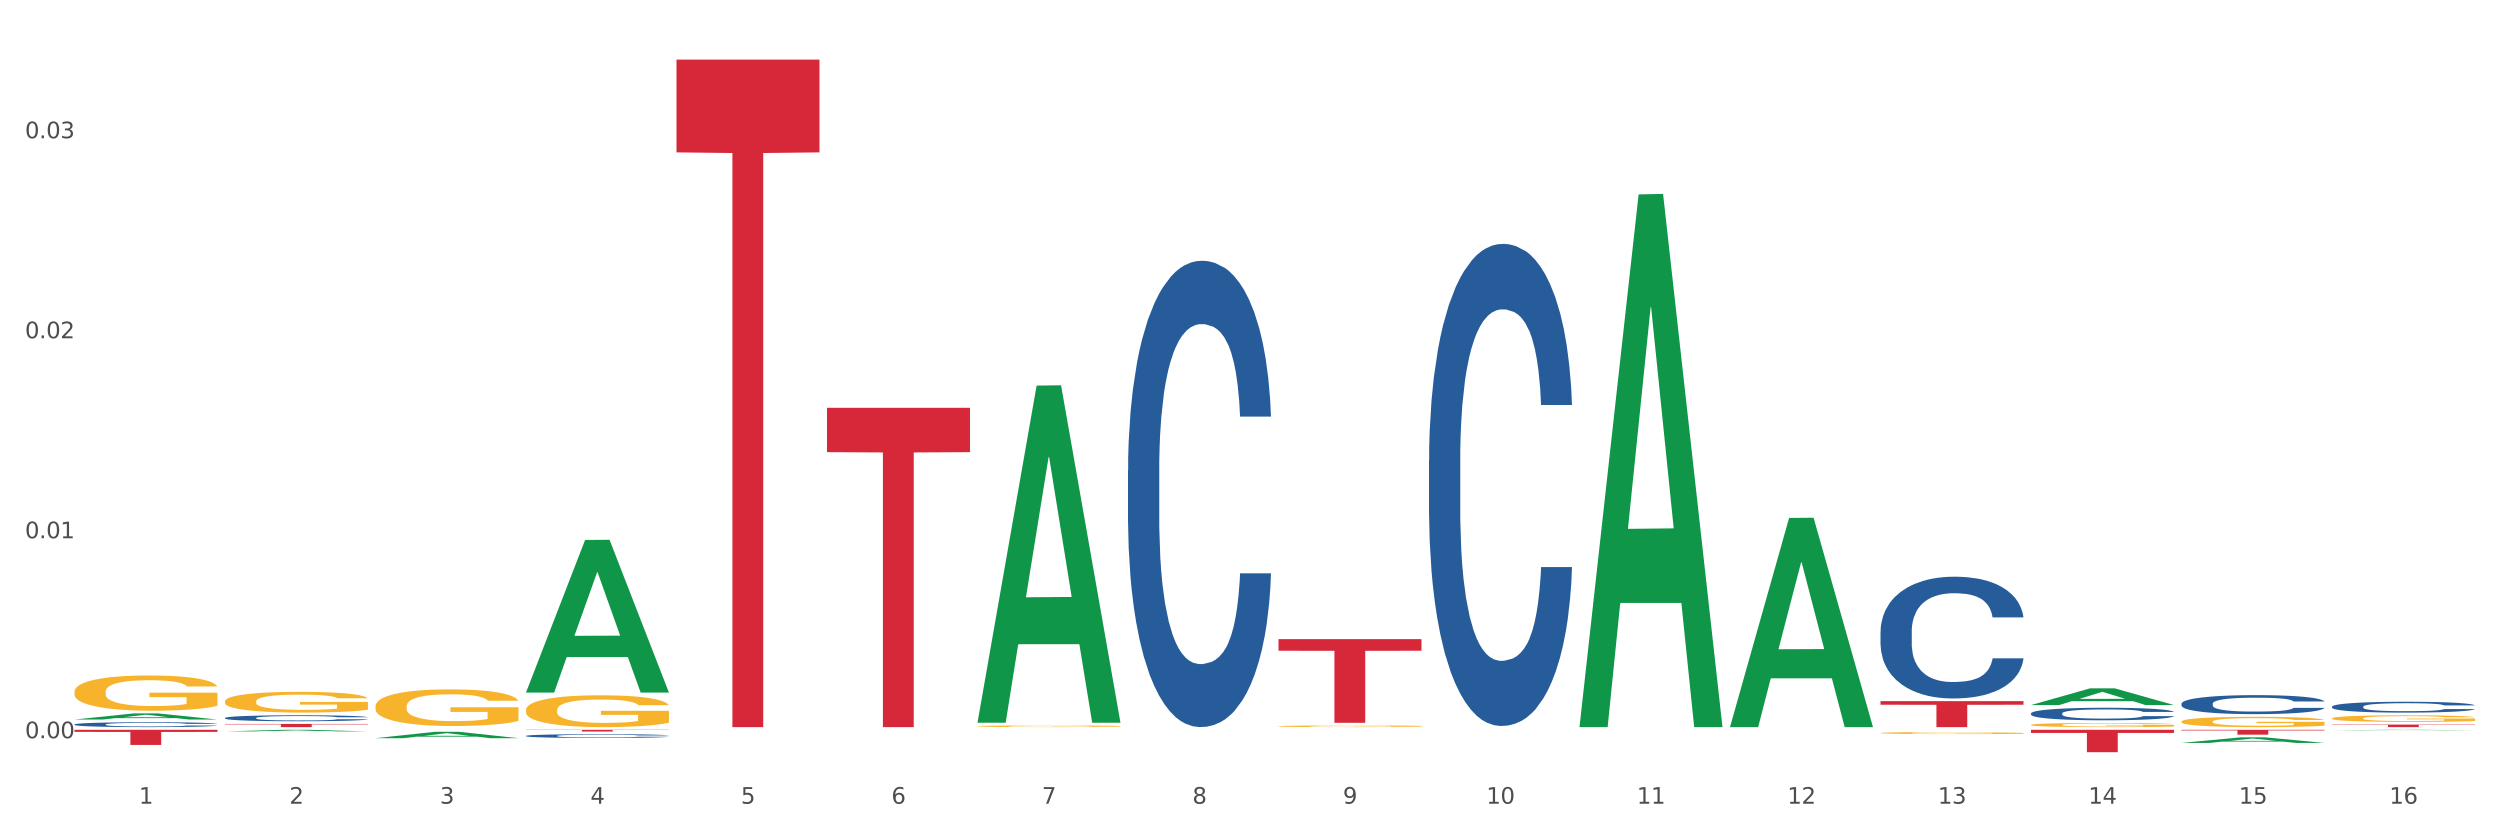 <?xml version="1.0" encoding="utf-8" standalone="no"?>
<!DOCTYPE svg PUBLIC "-//W3C//DTD SVG 1.1//EN"
  "http://www.w3.org/Graphics/SVG/1.1/DTD/svg11.dtd">
<svg xmlns:xlink="http://www.w3.org/1999/xlink" width="1080pt" height="360pt" viewBox="0 0 1080 360" xmlns="http://www.w3.org/2000/svg" version="1.1">
 <rect x="0" y="0" width="1080" height="360" fill="#333333" stroke="none"/>
 <defs>
  <style type="text/css">*{stroke-linejoin: round; stroke-linecap: butt}</style>
 </defs>
 <g id="figure_1">
  <g id="patch_1">
   <path d="M 0 360 
L 1080 360 
L 1080 0 
L 0 0 
z
" style="fill: #ffffff; stroke: #ffffff; stroke-linejoin: miter"/>
  </g>
  <g id="axes_1">
   <g id="matplotlib.axis_1">
    <g id="xtick_1">
     <g id="text_1">
      <!-- 1 -->
      <g style="fill: #4d4d4d" transform="translate(60.004 347.204) scale(0.096 -0.096)">
       <defs>
        <path id="DejaVuSans-31" d="M 794 531 
L 1825 531 
L 1825 4091 
L 703 3866 
L 703 4441 
L 1819 4666 
L 2450 4666 
L 2450 531 
L 3481 531 
L 3481 0 
L 794 0 
L 794 531 
z
" transform="scale(0.016)"/>
       </defs>
       <use xlink:href="#DejaVuSans-31"/>
      </g>
     </g>
    </g>
    <g id="xtick_2">
     <g id="text_2">
      <!-- 2 -->
      <g style="fill: #4d4d4d" transform="translate(125.021 347.204) scale(0.096 -0.096)">
       <defs>
        <path id="DejaVuSans-32" d="M 1228 531 
L 3431 531 
L 3431 0 
L 469 0 
L 469 531 
Q 828 903 1448 1529 
Q 2069 2156 2228 2338 
Q 2531 2678 2651 2914 
Q 2772 3150 2772 3378 
Q 2772 3750 2511 3984 
Q 2250 4219 1831 4219 
Q 1534 4219 1204 4116 
Q 875 4013 500 3803 
L 500 4441 
Q 881 4594 1212 4672 
Q 1544 4750 1819 4750 
Q 2544 4750 2975 4387 
Q 3406 4025 3406 3419 
Q 3406 3131 3298 2873 
Q 3191 2616 2906 2266 
Q 2828 2175 2409 1742 
Q 1991 1309 1228 531 
z
" transform="scale(0.016)"/>
       </defs>
       <use xlink:href="#DejaVuSans-32"/>
      </g>
     </g>
    </g>
    <g id="xtick_3">
     <g id="text_3">
      <!-- 3 -->
      <g style="fill: #4d4d4d" transform="translate(190.039 347.204) scale(0.096 -0.096)">
       <defs>
        <path id="DejaVuSans-33" d="M 2597 2516 
Q 3050 2419 3304 2112 
Q 3559 1806 3559 1356 
Q 3559 666 3084 287 
Q 2609 -91 1734 -91 
Q 1441 -91 1130 -33 
Q 819 25 488 141 
L 488 750 
Q 750 597 1062 519 
Q 1375 441 1716 441 
Q 2309 441 2620 675 
Q 2931 909 2931 1356 
Q 2931 1769 2642 2001 
Q 2353 2234 1838 2234 
L 1294 2234 
L 1294 2753 
L 1863 2753 
Q 2328 2753 2575 2939 
Q 2822 3125 2822 3475 
Q 2822 3834 2567 4026 
Q 2313 4219 1838 4219 
Q 1578 4219 1281 4162 
Q 984 4106 628 3988 
L 628 4550 
Q 988 4650 1302 4700 
Q 1616 4750 1894 4750 
Q 2613 4750 3031 4423 
Q 3450 4097 3450 3541 
Q 3450 3153 3228 2886 
Q 3006 2619 2597 2516 
z
" transform="scale(0.016)"/>
       </defs>
       <use xlink:href="#DejaVuSans-33"/>
      </g>
     </g>
    </g>
    <g id="xtick_4">
     <g id="text_4">
      <!-- 4 -->
      <g style="fill: #4d4d4d" transform="translate(255.056 347.204) scale(0.096 -0.096)">
       <defs>
        <path id="DejaVuSans-34" d="M 2419 4116 
L 825 1625 
L 2419 1625 
L 2419 4116 
z
M 2253 4666 
L 3047 4666 
L 3047 1625 
L 3713 1625 
L 3713 1100 
L 3047 1100 
L 3047 0 
L 2419 0 
L 2419 1100 
L 313 1100 
L 313 1709 
L 2253 4666 
z
" transform="scale(0.016)"/>
       </defs>
       <use xlink:href="#DejaVuSans-34"/>
      </g>
     </g>
    </g>
    <g id="xtick_5">
     <g id="text_5">
      <!-- 5 -->
      <g style="fill: #4d4d4d" transform="translate(320.073 347.204) scale(0.096 -0.096)">
       <defs>
        <path id="DejaVuSans-35" d="M 691 4666 
L 3169 4666 
L 3169 4134 
L 1269 4134 
L 1269 2991 
Q 1406 3038 1543 3061 
Q 1681 3084 1819 3084 
Q 2600 3084 3056 2656 
Q 3513 2228 3513 1497 
Q 3513 744 3044 326 
Q 2575 -91 1722 -91 
Q 1428 -91 1123 -41 
Q 819 9 494 109 
L 494 744 
Q 775 591 1075 516 
Q 1375 441 1709 441 
Q 2250 441 2565 725 
Q 2881 1009 2881 1497 
Q 2881 1984 2565 2268 
Q 2250 2553 1709 2553 
Q 1456 2553 1204 2497 
Q 953 2441 691 2322 
L 691 4666 
z
" transform="scale(0.016)"/>
       </defs>
       <use xlink:href="#DejaVuSans-35"/>
      </g>
     </g>
    </g>
    <g id="xtick_6">
     <g id="text_6">
      <!-- 6 -->
      <g style="fill: #4d4d4d" transform="translate(385.09 347.204) scale(0.096 -0.096)">
       <defs>
        <path id="DejaVuSans-36" d="M 2113 2584 
Q 1688 2584 1439 2293 
Q 1191 2003 1191 1497 
Q 1191 994 1439 701 
Q 1688 409 2113 409 
Q 2538 409 2786 701 
Q 3034 994 3034 1497 
Q 3034 2003 2786 2293 
Q 2538 2584 2113 2584 
z
M 3366 4563 
L 3366 3988 
Q 3128 4100 2886 4159 
Q 2644 4219 2406 4219 
Q 1781 4219 1451 3797 
Q 1122 3375 1075 2522 
Q 1259 2794 1537 2939 
Q 1816 3084 2150 3084 
Q 2853 3084 3261 2657 
Q 3669 2231 3669 1497 
Q 3669 778 3244 343 
Q 2819 -91 2113 -91 
Q 1303 -91 875 529 
Q 447 1150 447 2328 
Q 447 3434 972 4092 
Q 1497 4750 2381 4750 
Q 2619 4750 2861 4703 
Q 3103 4656 3366 4563 
z
" transform="scale(0.016)"/>
       </defs>
       <use xlink:href="#DejaVuSans-36"/>
      </g>
     </g>
    </g>
    <g id="xtick_7">
     <g id="text_7">
      <!-- 7 -->
      <g style="fill: #4d4d4d" transform="translate(450.108 347.204) scale(0.096 -0.096)">
       <defs>
        <path id="DejaVuSans-37" d="M 525 4666 
L 3525 4666 
L 3525 4397 
L 1831 0 
L 1172 0 
L 2766 4134 
L 525 4134 
L 525 4666 
z
" transform="scale(0.016)"/>
       </defs>
       <use xlink:href="#DejaVuSans-37"/>
      </g>
     </g>
    </g>
    <g id="xtick_8">
     <g id="text_8">
      <!-- 8 -->
      <g style="fill: #4d4d4d" transform="translate(515.125 347.204) scale(0.096 -0.096)">
       <defs>
        <path id="DejaVuSans-38" d="M 2034 2216 
Q 1584 2216 1326 1975 
Q 1069 1734 1069 1313 
Q 1069 891 1326 650 
Q 1584 409 2034 409 
Q 2484 409 2743 651 
Q 3003 894 3003 1313 
Q 3003 1734 2745 1975 
Q 2488 2216 2034 2216 
z
M 1403 2484 
Q 997 2584 770 2862 
Q 544 3141 544 3541 
Q 544 4100 942 4425 
Q 1341 4750 2034 4750 
Q 2731 4750 3128 4425 
Q 3525 4100 3525 3541 
Q 3525 3141 3298 2862 
Q 3072 2584 2669 2484 
Q 3125 2378 3379 2068 
Q 3634 1759 3634 1313 
Q 3634 634 3220 271 
Q 2806 -91 2034 -91 
Q 1263 -91 848 271 
Q 434 634 434 1313 
Q 434 1759 690 2068 
Q 947 2378 1403 2484 
z
M 1172 3481 
Q 1172 3119 1398 2916 
Q 1625 2713 2034 2713 
Q 2441 2713 2670 2916 
Q 2900 3119 2900 3481 
Q 2900 3844 2670 4047 
Q 2441 4250 2034 4250 
Q 1625 4250 1398 4047 
Q 1172 3844 1172 3481 
z
" transform="scale(0.016)"/>
       </defs>
       <use xlink:href="#DejaVuSans-38"/>
      </g>
     </g>
    </g>
    <g id="xtick_9">
     <g id="text_9">
      <!-- 9 -->
      <g style="fill: #4d4d4d" transform="translate(580.142 347.204) scale(0.096 -0.096)">
       <defs>
        <path id="DejaVuSans-39" d="M 703 97 
L 703 672 
Q 941 559 1184 500 
Q 1428 441 1663 441 
Q 2288 441 2617 861 
Q 2947 1281 2994 2138 
Q 2813 1869 2534 1725 
Q 2256 1581 1919 1581 
Q 1219 1581 811 2004 
Q 403 2428 403 3163 
Q 403 3881 828 4315 
Q 1253 4750 1959 4750 
Q 2769 4750 3195 4129 
Q 3622 3509 3622 2328 
Q 3622 1225 3098 567 
Q 2575 -91 1691 -91 
Q 1453 -91 1209 -44 
Q 966 3 703 97 
z
M 1959 2075 
Q 2384 2075 2632 2365 
Q 2881 2656 2881 3163 
Q 2881 3666 2632 3958 
Q 2384 4250 1959 4250 
Q 1534 4250 1286 3958 
Q 1038 3666 1038 3163 
Q 1038 2656 1286 2365 
Q 1534 2075 1959 2075 
z
" transform="scale(0.016)"/>
       </defs>
       <use xlink:href="#DejaVuSans-39"/>
      </g>
     </g>
    </g>
    <g id="xtick_10">
     <g id="text_10">
      <!-- 10 -->
      <g style="fill: #4d4d4d" transform="translate(642.105 347.204) scale(0.096 -0.096)">
       <defs>
        <path id="DejaVuSans-30" d="M 2034 4250 
Q 1547 4250 1301 3770 
Q 1056 3291 1056 2328 
Q 1056 1369 1301 889 
Q 1547 409 2034 409 
Q 2525 409 2770 889 
Q 3016 1369 3016 2328 
Q 3016 3291 2770 3770 
Q 2525 4250 2034 4250 
z
M 2034 4750 
Q 2819 4750 3233 4129 
Q 3647 3509 3647 2328 
Q 3647 1150 3233 529 
Q 2819 -91 2034 -91 
Q 1250 -91 836 529 
Q 422 1150 422 2328 
Q 422 3509 836 4129 
Q 1250 4750 2034 4750 
z
" transform="scale(0.016)"/>
       </defs>
       <use xlink:href="#DejaVuSans-31"/>
       <use xlink:href="#DejaVuSans-30" transform="translate(63.623 0)"/>
      </g>
     </g>
    </g>
    <g id="xtick_11">
     <g id="text_11">
      <!-- 11 -->
      <g style="fill: #4d4d4d" transform="translate(707.123 347.204) scale(0.096 -0.096)">
       <use xlink:href="#DejaVuSans-31"/>
       <use xlink:href="#DejaVuSans-31" transform="translate(63.623 0)"/>
      </g>
     </g>
    </g>
    <g id="xtick_12">
     <g id="text_12">
      <!-- 12 -->
      <g style="fill: #4d4d4d" transform="translate(772.14 347.204) scale(0.096 -0.096)">
       <use xlink:href="#DejaVuSans-31"/>
       <use xlink:href="#DejaVuSans-32" transform="translate(63.623 0)"/>
      </g>
     </g>
    </g>
    <g id="xtick_13">
     <g id="text_13">
      <!-- 13 -->
      <g style="fill: #4d4d4d" transform="translate(837.157 347.204) scale(0.096 -0.096)">
       <use xlink:href="#DejaVuSans-31"/>
       <use xlink:href="#DejaVuSans-33" transform="translate(63.623 0)"/>
      </g>
     </g>
    </g>
    <g id="xtick_14">
     <g id="text_14">
      <!-- 14 -->
      <g style="fill: #4d4d4d" transform="translate(902.174 347.204) scale(0.096 -0.096)">
       <use xlink:href="#DejaVuSans-31"/>
       <use xlink:href="#DejaVuSans-34" transform="translate(63.623 0)"/>
      </g>
     </g>
    </g>
    <g id="xtick_15">
     <g id="text_15">
      <!-- 15 -->
      <g style="fill: #4d4d4d" transform="translate(967.192 347.204) scale(0.096 -0.096)">
       <use xlink:href="#DejaVuSans-31"/>
       <use xlink:href="#DejaVuSans-35" transform="translate(63.623 0)"/>
      </g>
     </g>
    </g>
    <g id="xtick_16">
     <g id="text_16">
      <!-- 16 -->
      <g style="fill: #4d4d4d" transform="translate(1032.209 347.204) scale(0.096 -0.096)">
       <use xlink:href="#DejaVuSans-31"/>
       <use xlink:href="#DejaVuSans-36" transform="translate(63.623 0)"/>
      </g>
     </g>
    </g>
    <g id="xtick_17"/>
    <g id="xtick_18"/>
    <g id="xtick_19"/>
    <g id="xtick_20"/>
    <g id="xtick_21"/>
    <g id="xtick_22"/>
    <g id="xtick_23"/>
    <g id="xtick_24"/>
    <g id="xtick_25"/>
    <g id="xtick_26"/>
    <g id="xtick_27"/>
    <g id="xtick_28"/>
    <g id="xtick_29"/>
    <g id="xtick_30"/>
    <g id="xtick_31"/>
   </g>
   <g id="matplotlib.axis_2">
    <g id="ytick_1">
     <g id="text_17">
      <!-- 0.00 -->
      <g style="fill: #4d4d4d" transform="translate(10.8 318.916) scale(0.096 -0.096)">
       <defs>
        <path id="DejaVuSans-2e" d="M 684 794 
L 1344 794 
L 1344 0 
L 684 0 
L 684 794 
z
" transform="scale(0.016)"/>
       </defs>
       <use xlink:href="#DejaVuSans-30"/>
       <use xlink:href="#DejaVuSans-2e" transform="translate(63.623 0)"/>
       <use xlink:href="#DejaVuSans-30" transform="translate(95.41 0)"/>
       <use xlink:href="#DejaVuSans-30" transform="translate(159.033 0)"/>
      </g>
     </g>
    </g>
    <g id="ytick_2">
     <g id="text_18">
      <!-- 0.01 -->
      <g style="fill: #4d4d4d" transform="translate(10.8 232.52) scale(0.096 -0.096)">
       <use xlink:href="#DejaVuSans-30"/>
       <use xlink:href="#DejaVuSans-2e" transform="translate(63.623 0)"/>
       <use xlink:href="#DejaVuSans-30" transform="translate(95.41 0)"/>
       <use xlink:href="#DejaVuSans-31" transform="translate(159.033 0)"/>
      </g>
     </g>
    </g>
    <g id="ytick_3">
     <g id="text_19">
      <!-- 0.02 -->
      <g style="fill: #4d4d4d" transform="translate(10.8 146.124) scale(0.096 -0.096)">
       <use xlink:href="#DejaVuSans-30"/>
       <use xlink:href="#DejaVuSans-2e" transform="translate(63.623 0)"/>
       <use xlink:href="#DejaVuSans-30" transform="translate(95.41 0)"/>
       <use xlink:href="#DejaVuSans-32" transform="translate(159.033 0)"/>
      </g>
     </g>
    </g>
    <g id="ytick_4">
     <g id="text_20">
      <!-- 0.03 -->
      <g style="fill: #4d4d4d" transform="translate(10.8 59.728) scale(0.096 -0.096)">
       <use xlink:href="#DejaVuSans-30"/>
       <use xlink:href="#DejaVuSans-2e" transform="translate(63.623 0)"/>
       <use xlink:href="#DejaVuSans-30" transform="translate(95.41 0)"/>
       <use xlink:href="#DejaVuSans-33" transform="translate(159.033 0)"/>
      </g>
     </g>
    </g>
    <g id="ytick_5"/>
    <g id="ytick_6"/>
    <g id="ytick_7"/>
    <g id="ytick_8"/>
   </g>
   <g id="PolyCollection_1">
    <path d="M 32.175 310.841 
L 32.239 310.838 
L 57.709 308.198 
L 68.28 308.195 
L 93.941 310.846 
L 81.715 310.846 
L 76.176 310.229 
L 49.877 310.229 
L 49.686 310.239 
L 44.337 310.846 
L 32.175 310.846 
L 32.175 310.841 
L 53.188 309.86 
L 72.864 309.858 
L 63.122 308.76 
L 62.995 308.755 
L 62.867 308.763 
L 53.125 309.858 
L 53.188 309.86 
L 32.175 310.841 
z
" clip-path="url(#pc0be5ad3b2)" style="fill: #109648"/>
    <path d="M 877.399 315.269 
L 939.166 315.269 
L 939.166 316.614 
L 914.869 316.623 
L 914.869 324.95 
L 901.549 324.95 
L 901.549 316.623 
L 877.399 316.614 
L 877.399 315.278 
L 877.399 315.269 
z
" clip-path="url(#pc0be5ad3b2)" style="fill: #d62839"/>
    <path d="M 812.382 302.896 
L 874.148 302.896 
L 874.148 304.455 
L 849.852 304.465 
L 849.852 314.111 
L 836.532 314.111 
L 836.532 304.465 
L 812.382 304.455 
L 812.382 302.907 
L 812.382 302.896 
z
" clip-path="url(#pc0be5ad3b2)" style="fill: #d62839"/>
    <path d="M 552.313 276.096 
L 614.079 276.096 
L 614.079 281.119 
L 589.783 281.153 
L 589.783 312.242 
L 576.463 312.242 
L 576.463 281.153 
L 552.313 281.119 
L 552.313 276.13 
L 552.313 276.096 
z
" clip-path="url(#pc0be5ad3b2)" style="fill: #d62839"/>
    <path d="M 357.261 176.156 
L 419.028 176.156 
L 419.028 195.327 
L 394.731 195.457 
L 394.731 314.111 
L 381.412 314.111 
L 381.412 195.457 
L 357.261 195.327 
L 357.261 176.286 
L 357.261 176.156 
z
" clip-path="url(#pc0be5ad3b2)" style="fill: #d62839"/>
    <path d="M 32.175 298.849 
L 32.248 298.835 
L 32.248 298.335 
L 32.394 297.904 
L 33.123 296.861 
L 34.217 295.999 
L 35.019 295.541 
L 35.821 295.165 
L 36.769 294.79 
L 37.936 294.401 
L 40.051 293.831 
L 41.363 293.539 
L 42.968 293.233 
L 45.885 292.788 
L 47.999 292.538 
L 50.187 292.329 
L 53.76 292.079 
L 56.094 291.968 
L 58.573 291.885 
L 61.563 291.829 
L 63.824 291.815 
L 68.783 291.857 
L 73.012 291.982 
L 75.054 292.079 
L 77.679 292.246 
L 79.065 292.357 
L 81.326 292.58 
L 83.659 292.872 
L 85.263 293.122 
L 87.67 293.594 
L 89.493 294.067 
L 91.17 294.651 
L 92.045 295.054 
L 92.702 295.429 
L 93.285 295.86 
L 93.868 296.542 
L 80.742 296.542 
L 80.232 296.055 
L 79.43 295.596 
L 78.263 295.151 
L 77.242 294.873 
L 75.492 294.526 
L 73.887 294.303 
L 72.21 294.137 
L 70.168 293.998 
L 68.564 293.928 
L 66.303 293.872 
L 61.855 293.886 
L 58.865 293.998 
L 56.823 294.137 
L 55.511 294.262 
L 54.344 294.401 
L 53.031 294.595 
L 51.5 294.887 
L 50.406 295.151 
L 49.312 295.485 
L 48.437 295.819 
L 47.635 296.208 
L 46.979 296.625 
L 46.468 297.056 
L 46.031 297.584 
L 45.666 298.46 
L 45.666 300.364 
L 45.812 300.795 
L 46.176 301.365 
L 46.614 301.796 
L 47.343 302.311 
L 47.999 302.658 
L 49.239 303.159 
L 50.625 303.576 
L 51.719 303.84 
L 52.812 304.062 
L 54.708 304.368 
L 56.823 304.618 
L 58.646 304.771 
L 61.126 304.91 
L 62.803 304.966 
L 64.261 304.994 
L 67.835 304.994 
L 70.387 304.952 
L 73.231 304.854 
L 75.419 304.729 
L 77.242 304.576 
L 79.284 304.326 
L 80.596 304.09 
L 80.596 301.185 
L 64.553 301.171 
L 64.553 299.238 
L 93.941 299.238 
L 93.941 304.91 
L 92.702 305.202 
L 91.316 305.466 
L 89.858 305.702 
L 87.67 305.994 
L 85.045 306.272 
L 82.711 306.467 
L 80.232 306.634 
L 77.315 306.787 
L 73.523 306.926 
L 71.189 306.981 
L 68.272 307.023 
L 64.845 307.037 
L 61.855 307.009 
L 58.938 306.94 
L 55.875 306.815 
L 52.885 306.634 
L 50.625 306.453 
L 48.364 306.231 
L 45.958 305.939 
L 44.062 305.661 
L 42.603 305.411 
L 40.999 305.091 
L 39.249 304.674 
L 37.936 304.298 
L 36.769 303.909 
L 35.529 303.409 
L 34.654 302.978 
L 33.779 302.436 
L 33.269 302.033 
L 32.685 301.407 
L 32.248 300.531 
L 32.175 298.849 
z
" clip-path="url(#pc0be5ad3b2)" style="fill: #f7b32b"/>
    <path d="M 227.227 315.269 
L 288.993 315.269 
L 288.993 315.372 
L 264.696 315.373 
L 264.696 316.012 
L 251.377 316.012 
L 251.377 315.373 
L 227.227 315.372 
L 227.227 315.27 
L 227.227 315.269 
z
" clip-path="url(#pc0be5ad3b2)" style="fill: #d62839"/>
    <path d="M 97.192 312.735 
L 158.959 312.735 
L 158.959 312.926 
L 134.662 312.928 
L 134.662 314.111 
L 121.343 314.111 
L 121.343 312.928 
L 97.192 312.926 
L 97.192 312.737 
L 97.192 312.735 
z
" clip-path="url(#pc0be5ad3b2)" style="fill: #d62839"/>
    <path d="M 32.175 315.269 
L 93.941 315.269 
L 93.941 316.179 
L 69.645 316.185 
L 69.645 321.82 
L 56.325 321.82 
L 56.325 316.185 
L 32.175 316.179 
L 32.175 315.275 
L 32.175 315.269 
z
" clip-path="url(#pc0be5ad3b2)" style="fill: #d62839"/>
    <path d="M 32.175 312.951 
L 32.248 312.949 
L 32.248 312.895 
L 32.467 312.822 
L 33.27 312.687 
L 34.292 312.585 
L 36.045 312.466 
L 36.994 312.416 
L 38.235 312.36 
L 40.79 312.269 
L 43.711 312.192 
L 45.755 312.15 
L 47.288 312.123 
L 50.72 312.075 
L 52.691 312.054 
L 54.735 312.037 
L 56.487 312.025 
L 59.408 312.012 
L 61.744 312.006 
L 64.445 312.004 
L 66.709 312.006 
L 69.702 312.014 
L 74.083 312.037 
L 75.762 312.05 
L 78.025 312.073 
L 80.362 312.104 
L 82.26 312.135 
L 84.45 312.179 
L 86.713 312.237 
L 88.904 312.31 
L 90.437 312.377 
L 91.678 312.448 
L 92.773 312.535 
L 93.576 312.629 
L 93.941 312.708 
L 80.581 312.708 
L 80.216 312.637 
L 79.485 312.56 
L 78.755 312.508 
L 77.952 312.466 
L 76.711 312.418 
L 75.616 312.387 
L 73.791 312.35 
L 72.111 312.327 
L 70.724 312.314 
L 69.045 312.302 
L 65.468 312.291 
L 62.912 312.291 
L 61.306 312.294 
L 59.335 312.304 
L 57.655 312.318 
L 55.684 312.341 
L 54.151 312.366 
L 52.618 312.398 
L 51.742 312.421 
L 50.427 312.464 
L 49.551 312.498 
L 48.383 312.558 
L 47.726 312.6 
L 46.558 312.71 
L 46.047 312.791 
L 45.828 312.847 
L 45.682 312.908 
L 45.682 313.208 
L 46.12 313.343 
L 46.485 313.401 
L 47.069 313.466 
L 48.164 313.551 
L 49.77 313.634 
L 51.45 313.693 
L 52.837 313.73 
L 54.151 313.757 
L 55.465 313.778 
L 57.071 313.797 
L 58.386 313.809 
L 60.357 313.82 
L 62.693 313.826 
L 64.518 313.826 
L 68.242 313.816 
L 69.921 313.807 
L 71.527 313.793 
L 73.28 313.772 
L 74.667 313.749 
L 75.47 313.732 
L 76.784 313.695 
L 77.806 313.657 
L 78.682 313.612 
L 79.266 313.574 
L 79.923 313.516 
L 80.435 313.451 
L 80.581 313.416 
L 93.941 313.416 
L 93.649 313.485 
L 93.138 313.553 
L 92.116 313.643 
L 91.313 313.695 
L 90.072 313.759 
L 88.758 313.813 
L 86.932 313.872 
L 85.253 313.917 
L 83.501 313.955 
L 81.603 313.99 
L 78.171 314.038 
L 76.93 314.051 
L 74.302 314.074 
L 72.257 314.088 
L 69.264 314.101 
L 66.198 314.109 
L 62.985 314.111 
L 60.138 314.107 
L 56.998 314.095 
L 55.027 314.084 
L 52.837 314.067 
L 50.281 314.04 
L 47.872 314.007 
L 45.609 313.968 
L 43.492 313.924 
L 41.52 313.874 
L 38.965 313.791 
L 37.067 313.711 
L 35.679 313.636 
L 34.73 313.572 
L 33.781 313.491 
L 33.27 313.435 
L 32.467 313.301 
L 32.175 313.176 
L 32.175 312.951 
z
" clip-path="url(#pc0be5ad3b2)" style="fill: #255c99"/>
    <path d="M 97.192 310.156 
L 97.265 310.153 
L 97.265 310.087 
L 97.484 309.998 
L 98.287 309.833 
L 99.31 309.708 
L 101.062 309.562 
L 102.011 309.5 
L 103.252 309.432 
L 105.807 309.321 
L 108.728 309.227 
L 110.772 309.175 
L 112.305 309.142 
L 115.737 309.083 
L 117.708 309.057 
L 119.752 309.036 
L 121.505 309.022 
L 124.425 309.005 
L 126.761 308.998 
L 129.463 308.996 
L 131.726 308.998 
L 134.719 309.008 
L 139.1 309.036 
L 140.779 309.053 
L 143.042 309.081 
L 145.379 309.119 
L 147.277 309.156 
L 149.467 309.211 
L 151.731 309.281 
L 153.921 309.371 
L 155.454 309.453 
L 156.695 309.541 
L 157.79 309.647 
L 158.594 309.762 
L 158.959 309.859 
L 145.598 309.859 
L 145.233 309.772 
L 144.503 309.677 
L 143.773 309.614 
L 142.969 309.562 
L 141.728 309.503 
L 140.633 309.465 
L 138.808 309.42 
L 137.129 309.392 
L 135.741 309.376 
L 134.062 309.361 
L 130.485 309.347 
L 127.929 309.347 
L 126.323 309.352 
L 124.352 309.364 
L 122.673 309.38 
L 120.701 309.409 
L 119.168 309.439 
L 117.635 309.479 
L 116.759 309.508 
L 115.445 309.559 
L 114.569 309.602 
L 113.4 309.675 
L 112.743 309.727 
L 111.575 309.861 
L 111.064 309.96 
L 110.845 310.028 
L 110.699 310.104 
L 110.699 310.472 
L 111.137 310.637 
L 111.502 310.707 
L 112.086 310.788 
L 113.181 310.891 
L 114.788 310.993 
L 116.467 311.066 
L 117.854 311.11 
L 119.168 311.144 
L 120.482 311.169 
L 122.089 311.193 
L 123.403 311.207 
L 125.374 311.221 
L 127.71 311.228 
L 129.536 311.228 
L 133.259 311.217 
L 134.938 311.205 
L 136.545 311.188 
L 138.297 311.162 
L 139.684 311.134 
L 140.487 311.113 
L 141.801 311.068 
L 142.823 311.021 
L 143.7 310.967 
L 144.284 310.92 
L 144.941 310.849 
L 145.452 310.769 
L 145.598 310.726 
L 158.959 310.726 
L 158.667 310.811 
L 158.156 310.894 
L 157.133 311.004 
L 156.33 311.068 
L 155.089 311.146 
L 153.775 311.212 
L 151.95 311.285 
L 150.27 311.339 
L 148.518 311.386 
L 146.62 311.429 
L 143.188 311.488 
L 141.947 311.504 
L 139.319 311.532 
L 137.275 311.549 
L 134.281 311.565 
L 131.215 311.575 
L 128.002 311.577 
L 125.155 311.573 
L 122.016 311.558 
L 120.044 311.544 
L 117.854 311.523 
L 115.299 311.49 
L 112.889 311.45 
L 110.626 311.403 
L 108.509 311.349 
L 106.538 311.287 
L 103.982 311.186 
L 102.084 311.087 
L 100.697 310.995 
L 99.748 310.917 
L 98.798 310.818 
L 98.287 310.75 
L 97.484 310.585 
L 97.192 310.432 
L 97.192 310.156 
z
" clip-path="url(#pc0be5ad3b2)" style="fill: #255c99"/>
    <path d="M 227.227 317.898 
L 227.3 317.897 
L 227.3 317.855 
L 227.519 317.799 
L 228.322 317.695 
L 229.344 317.617 
L 231.096 317.525 
L 232.045 317.487 
L 233.287 317.444 
L 235.842 317.374 
L 238.762 317.315 
L 240.807 317.282 
L 242.34 317.262 
L 245.771 317.225 
L 247.743 317.208 
L 249.787 317.195 
L 251.539 317.186 
L 254.459 317.176 
L 256.796 317.171 
L 259.497 317.17 
L 261.76 317.171 
L 264.754 317.177 
L 269.134 317.195 
L 270.814 317.205 
L 273.077 317.223 
L 275.413 317.247 
L 277.312 317.27 
L 279.502 317.305 
L 281.765 317.349 
L 283.955 317.405 
L 285.489 317.457 
L 286.73 317.512 
L 287.825 317.578 
L 288.628 317.651 
L 288.993 317.712 
L 275.632 317.712 
L 275.267 317.657 
L 274.537 317.598 
L 273.807 317.558 
L 273.004 317.525 
L 271.763 317.488 
L 270.668 317.464 
L 268.842 317.436 
L 267.163 317.419 
L 265.776 317.408 
L 264.097 317.399 
L 260.519 317.39 
L 257.964 317.39 
L 256.358 317.393 
L 254.386 317.401 
L 252.707 317.411 
L 250.736 317.429 
L 249.203 317.448 
L 247.669 317.473 
L 246.793 317.491 
L 245.479 317.524 
L 244.603 317.55 
L 243.435 317.596 
L 242.778 317.629 
L 241.61 317.713 
L 241.099 317.775 
L 240.88 317.818 
L 240.734 317.866 
L 240.734 318.097 
L 241.172 318.2 
L 241.537 318.245 
L 242.121 318.295 
L 243.216 318.36 
L 244.822 318.424 
L 246.501 318.47 
L 247.889 318.498 
L 249.203 318.519 
L 250.517 318.535 
L 252.123 318.55 
L 253.437 318.559 
L 255.409 318.568 
L 257.745 318.572 
L 259.57 318.572 
L 263.294 318.565 
L 264.973 318.557 
L 266.579 318.547 
L 268.331 318.531 
L 269.718 318.513 
L 270.522 318.5 
L 271.836 318.471 
L 272.858 318.442 
L 273.734 318.408 
L 274.318 318.378 
L 274.975 318.334 
L 275.486 318.283 
L 275.632 318.257 
L 288.993 318.257 
L 288.701 318.31 
L 288.19 318.362 
L 287.168 318.431 
L 286.365 318.471 
L 285.124 318.52 
L 283.809 318.562 
L 281.984 318.608 
L 280.305 318.642 
L 278.553 318.671 
L 276.654 318.698 
L 273.223 318.735 
L 271.982 318.745 
L 269.353 318.763 
L 267.309 318.774 
L 264.316 318.784 
L 261.249 318.79 
L 258.037 318.791 
L 255.19 318.788 
L 252.05 318.779 
L 250.079 318.771 
L 247.889 318.757 
L 245.333 318.737 
L 242.924 318.711 
L 240.661 318.682 
L 238.543 318.648 
L 236.572 318.609 
L 234.017 318.545 
L 232.118 318.483 
L 230.731 318.426 
L 229.782 318.377 
L 228.833 318.314 
L 228.322 318.272 
L 227.519 318.168 
L 227.227 318.072 
L 227.227 317.898 
z
" clip-path="url(#pc0be5ad3b2)" style="fill: #255c99"/>
    <path d="M 487.296 203.167 
L 487.369 202.983 
L 487.369 197.831 
L 487.588 190.84 
L 488.391 177.961 
L 489.413 168.21 
L 491.165 156.802 
L 492.114 152.019 
L 493.356 146.683 
L 495.911 138.036 
L 498.831 130.676 
L 500.876 126.629 
L 502.409 124.053 
L 505.84 119.453 
L 507.811 117.429 
L 509.856 115.773 
L 511.608 114.67 
L 514.528 113.382 
L 516.865 112.83 
L 519.566 112.646 
L 521.829 112.83 
L 524.823 113.566 
L 529.203 115.773 
L 530.883 117.061 
L 533.146 119.269 
L 535.482 122.213 
L 537.38 125.157 
L 539.571 129.388 
L 541.834 134.908 
L 544.024 141.9 
L 545.558 148.339 
L 546.799 155.147 
L 547.894 163.426 
L 548.697 172.441 
L 549.062 179.985 
L 535.701 179.985 
L 535.336 173.177 
L 534.606 165.818 
L 533.876 160.85 
L 533.073 156.802 
L 531.832 152.203 
L 530.737 149.259 
L 528.911 145.763 
L 527.232 143.555 
L 525.845 142.268 
L 524.166 141.164 
L 520.588 140.06 
L 518.033 140.06 
L 516.427 140.428 
L 514.455 141.348 
L 512.776 142.636 
L 510.805 144.843 
L 509.272 147.235 
L 507.738 150.363 
L 506.862 152.571 
L 505.548 156.618 
L 504.672 159.93 
L 503.504 165.634 
L 502.847 169.682 
L 501.679 180.169 
L 501.168 187.896 
L 500.949 193.232 
L 500.803 199.119 
L 500.803 227.821 
L 501.241 240.7 
L 501.606 246.22 
L 502.19 252.475 
L 503.285 260.571 
L 504.891 268.482 
L 506.57 274.186 
L 507.957 277.682 
L 509.272 280.257 
L 510.586 282.281 
L 512.192 284.121 
L 513.506 285.225 
L 515.478 286.329 
L 517.814 286.881 
L 519.639 286.881 
L 523.363 285.961 
L 525.042 285.041 
L 526.648 283.753 
L 528.4 281.729 
L 529.787 279.521 
L 530.591 277.866 
L 531.905 274.37 
L 532.927 270.69 
L 533.803 266.458 
L 534.387 262.779 
L 535.044 257.259 
L 535.555 251.003 
L 535.701 247.692 
L 549.062 247.692 
L 548.77 254.315 
L 548.259 260.755 
L 547.237 269.402 
L 546.434 274.37 
L 545.193 280.441 
L 543.878 285.593 
L 542.053 291.297 
L 540.374 295.528 
L 538.622 299.208 
L 536.723 302.52 
L 533.292 307.119 
L 532.051 308.407 
L 529.422 310.615 
L 527.378 311.903 
L 524.385 313.191 
L 521.318 313.927 
L 518.106 314.111 
L 515.258 313.743 
L 512.119 312.639 
L 510.148 311.535 
L 507.957 309.879 
L 505.402 307.303 
L 502.993 304.176 
L 500.73 300.496 
L 498.612 296.264 
L 496.641 291.481 
L 494.086 283.569 
L 492.187 275.842 
L 490.8 268.666 
L 489.851 262.595 
L 488.902 254.867 
L 488.391 249.532 
L 487.588 236.653 
L 487.296 224.693 
L 487.296 203.167 
z
" clip-path="url(#pc0be5ad3b2)" style="fill: #255c99"/>
    <path d="M 942.416 315.269 
L 1004.183 315.269 
L 1004.183 315.561 
L 979.886 315.563 
L 979.886 317.373 
L 966.567 317.373 
L 966.567 315.563 
L 942.416 315.561 
L 942.416 315.271 
L 942.416 315.269 
z
" clip-path="url(#pc0be5ad3b2)" style="fill: #d62839"/>
    <path d="M 617.33 198.932 
L 617.403 198.742 
L 617.403 193.416 
L 617.622 186.188 
L 618.425 172.873 
L 619.447 162.792 
L 621.2 150.999 
L 622.149 146.054 
L 623.39 140.537 
L 625.945 131.597 
L 628.866 123.989 
L 630.91 119.804 
L 632.443 117.141 
L 635.875 112.386 
L 637.846 110.294 
L 639.89 108.582 
L 641.642 107.441 
L 644.563 106.109 
L 646.899 105.538 
L 649.601 105.348 
L 651.864 105.538 
L 654.857 106.299 
L 659.238 108.582 
L 660.917 109.913 
L 663.18 112.196 
L 665.517 115.239 
L 667.415 118.283 
L 669.605 122.658 
L 671.869 128.364 
L 674.059 135.592 
L 675.592 142.249 
L 676.833 149.287 
L 677.928 157.847 
L 678.732 167.167 
L 679.097 174.966 
L 665.736 174.966 
L 665.371 167.928 
L 664.641 160.319 
L 663.91 155.184 
L 663.107 150.999 
L 661.866 146.244 
L 660.771 143.2 
L 658.946 139.586 
L 657.267 137.304 
L 655.879 135.972 
L 654.2 134.831 
L 650.623 133.69 
L 648.067 133.69 
L 646.461 134.07 
L 644.49 135.021 
L 642.811 136.353 
L 640.839 138.635 
L 639.306 141.108 
L 637.773 144.342 
L 636.897 146.624 
L 635.583 150.809 
L 634.707 154.233 
L 633.538 160.129 
L 632.881 164.314 
L 631.713 175.156 
L 631.202 183.145 
L 630.983 188.661 
L 630.837 194.748 
L 630.837 224.421 
L 631.275 237.736 
L 631.64 243.442 
L 632.224 249.909 
L 633.319 258.278 
L 634.926 266.457 
L 636.605 272.354 
L 637.992 275.968 
L 639.306 278.631 
L 640.62 280.723 
L 642.227 282.625 
L 643.541 283.767 
L 645.512 284.908 
L 647.848 285.479 
L 649.674 285.479 
L 653.397 284.528 
L 655.076 283.576 
L 656.683 282.245 
L 658.435 280.153 
L 659.822 277.87 
L 660.625 276.158 
L 661.939 272.544 
L 662.961 268.74 
L 663.837 264.365 
L 664.422 260.561 
L 665.079 254.855 
L 665.59 248.387 
L 665.736 244.964 
L 679.097 244.964 
L 678.805 251.811 
L 678.293 258.469 
L 677.271 267.409 
L 676.468 272.544 
L 675.227 278.821 
L 673.913 284.147 
L 672.088 290.044 
L 670.408 294.419 
L 668.656 298.223 
L 666.758 301.647 
L 663.326 306.402 
L 662.085 307.733 
L 659.457 310.016 
L 657.413 311.347 
L 654.419 312.679 
L 651.353 313.44 
L 648.14 313.63 
L 645.293 313.249 
L 642.154 312.108 
L 640.182 310.967 
L 637.992 309.255 
L 635.437 306.592 
L 633.027 303.358 
L 630.764 299.554 
L 628.647 295.179 
L 626.675 290.234 
L 624.12 282.055 
L 622.222 274.066 
L 620.835 266.648 
L 619.886 260.371 
L 618.936 252.382 
L 618.425 246.866 
L 617.622 233.551 
L 617.33 221.187 
L 617.33 198.932 
z
" clip-path="url(#pc0be5ad3b2)" style="fill: #255c99"/>
    <path d="M 877.399 308.181 
L 877.472 308.176 
L 877.472 308.037 
L 877.691 307.849 
L 878.494 307.503 
L 879.516 307.241 
L 881.269 306.934 
L 882.218 306.805 
L 883.459 306.662 
L 886.014 306.429 
L 888.935 306.232 
L 890.979 306.123 
L 892.512 306.053 
L 895.944 305.93 
L 897.915 305.875 
L 899.959 305.831 
L 901.711 305.801 
L 904.632 305.767 
L 906.968 305.752 
L 909.67 305.747 
L 911.933 305.752 
L 914.926 305.772 
L 919.307 305.831 
L 920.986 305.866 
L 923.249 305.925 
L 925.586 306.004 
L 927.484 306.083 
L 929.674 306.197 
L 931.938 306.345 
L 934.128 306.533 
L 935.661 306.706 
L 936.902 306.889 
L 937.997 307.112 
L 938.8 307.354 
L 939.166 307.557 
L 925.805 307.557 
L 925.44 307.374 
L 924.71 307.176 
L 923.979 307.043 
L 923.176 306.934 
L 921.935 306.81 
L 920.84 306.731 
L 919.015 306.637 
L 917.336 306.578 
L 915.948 306.543 
L 914.269 306.514 
L 910.692 306.484 
L 908.136 306.484 
L 906.53 306.494 
L 904.559 306.518 
L 902.88 306.553 
L 900.908 306.612 
L 899.375 306.677 
L 897.842 306.761 
L 896.966 306.82 
L 895.652 306.929 
L 894.775 307.018 
L 893.607 307.171 
L 892.95 307.28 
L 891.782 307.562 
L 891.271 307.77 
L 891.052 307.913 
L 890.906 308.072 
L 890.906 308.843 
L 891.344 309.19 
L 891.709 309.338 
L 892.293 309.506 
L 893.388 309.724 
L 894.995 309.937 
L 896.674 310.09 
L 898.061 310.184 
L 899.375 310.253 
L 900.689 310.308 
L 902.296 310.357 
L 903.61 310.387 
L 905.581 310.417 
L 907.917 310.431 
L 909.743 310.431 
L 913.466 310.407 
L 915.145 310.382 
L 916.751 310.347 
L 918.504 310.293 
L 919.891 310.234 
L 920.694 310.189 
L 922.008 310.095 
L 923.03 309.996 
L 923.906 309.882 
L 924.491 309.783 
L 925.148 309.635 
L 925.659 309.467 
L 925.805 309.378 
L 939.166 309.378 
L 938.873 309.556 
L 938.362 309.729 
L 937.34 309.961 
L 936.537 310.095 
L 935.296 310.258 
L 933.982 310.397 
L 932.157 310.55 
L 930.477 310.664 
L 928.725 310.763 
L 926.827 310.852 
L 923.395 310.976 
L 922.154 311.01 
L 919.526 311.07 
L 917.482 311.104 
L 914.488 311.139 
L 911.422 311.159 
L 908.209 311.163 
L 905.362 311.154 
L 902.223 311.124 
L 900.251 311.094 
L 898.061 311.05 
L 895.506 310.98 
L 893.096 310.896 
L 890.833 310.797 
L 888.716 310.684 
L 886.744 310.555 
L 884.189 310.342 
L 882.291 310.135 
L 880.904 309.942 
L 879.954 309.778 
L 879.005 309.571 
L 878.494 309.427 
L 877.691 309.081 
L 877.399 308.759 
L 877.399 308.181 
z
" clip-path="url(#pc0be5ad3b2)" style="fill: #255c99"/>
    <path d="M 942.416 303.985 
L 942.489 303.977 
L 942.489 303.767 
L 942.708 303.483 
L 943.512 302.958 
L 944.534 302.561 
L 946.286 302.096 
L 947.235 301.901 
L 948.476 301.684 
L 951.032 301.332 
L 953.952 301.032 
L 955.996 300.867 
L 957.529 300.762 
L 960.961 300.575 
L 962.932 300.493 
L 964.976 300.425 
L 966.729 300.38 
L 969.649 300.328 
L 971.985 300.305 
L 974.687 300.298 
L 976.95 300.305 
L 979.943 300.335 
L 984.324 300.425 
L 986.003 300.478 
L 988.267 300.567 
L 990.603 300.687 
L 992.501 300.807 
L 994.691 300.98 
L 996.955 301.204 
L 999.145 301.489 
L 1000.678 301.752 
L 1001.919 302.029 
L 1003.015 302.366 
L 1003.818 302.733 
L 1004.183 303.04 
L 990.822 303.04 
L 990.457 302.763 
L 989.727 302.463 
L 988.997 302.261 
L 988.194 302.096 
L 986.952 301.909 
L 985.857 301.789 
L 984.032 301.647 
L 982.353 301.557 
L 980.966 301.504 
L 979.286 301.459 
L 975.709 301.414 
L 973.154 301.414 
L 971.547 301.429 
L 969.576 301.467 
L 967.897 301.519 
L 965.926 301.609 
L 964.392 301.707 
L 962.859 301.834 
L 961.983 301.924 
L 960.669 302.089 
L 959.793 302.224 
L 958.625 302.456 
L 957.967 302.621 
L 956.799 303.048 
L 956.288 303.363 
L 956.069 303.58 
L 955.923 303.82 
L 955.923 304.989 
L 956.361 305.514 
L 956.726 305.738 
L 957.31 305.993 
L 958.406 306.323 
L 960.012 306.645 
L 961.691 306.877 
L 963.078 307.02 
L 964.392 307.125 
L 965.707 307.207 
L 967.313 307.282 
L 968.627 307.327 
L 970.598 307.372 
L 972.935 307.394 
L 974.76 307.394 
L 978.483 307.357 
L 980.163 307.32 
L 981.769 307.267 
L 983.521 307.185 
L 984.908 307.095 
L 985.711 307.027 
L 987.025 306.885 
L 988.048 306.735 
L 988.924 306.563 
L 989.508 306.413 
L 990.165 306.188 
L 990.676 305.933 
L 990.822 305.798 
L 1004.183 305.798 
L 1003.891 306.068 
L 1003.38 306.33 
L 1002.358 306.683 
L 1001.554 306.885 
L 1000.313 307.132 
L 998.999 307.342 
L 997.174 307.574 
L 995.495 307.747 
L 993.742 307.897 
L 991.844 308.031 
L 988.413 308.219 
L 987.171 308.271 
L 984.543 308.361 
L 982.499 308.414 
L 979.505 308.466 
L 976.439 308.496 
L 973.227 308.504 
L 970.379 308.489 
L 967.24 308.444 
L 965.268 308.399 
L 963.078 308.331 
L 960.523 308.226 
L 958.114 308.099 
L 955.85 307.949 
L 953.733 307.777 
L 951.762 307.582 
L 949.206 307.26 
L 947.308 306.945 
L 945.921 306.653 
L 944.972 306.405 
L 944.023 306.091 
L 943.512 305.873 
L 942.708 305.349 
L 942.416 304.862 
L 942.416 303.985 
z
" clip-path="url(#pc0be5ad3b2)" style="fill: #255c99"/>
    <path d="M 1007.434 305.266 
L 1007.507 305.261 
L 1007.507 305.141 
L 1007.726 304.978 
L 1008.529 304.678 
L 1009.551 304.451 
L 1011.303 304.185 
L 1012.252 304.074 
L 1013.493 303.949 
L 1016.049 303.748 
L 1018.969 303.576 
L 1021.013 303.482 
L 1022.547 303.422 
L 1025.978 303.315 
L 1027.949 303.268 
L 1029.994 303.229 
L 1031.746 303.203 
L 1034.666 303.173 
L 1037.003 303.16 
L 1039.704 303.156 
L 1041.967 303.16 
L 1044.961 303.178 
L 1049.341 303.229 
L 1051.021 303.259 
L 1053.284 303.31 
L 1055.62 303.379 
L 1057.518 303.448 
L 1059.709 303.546 
L 1061.972 303.675 
L 1064.162 303.838 
L 1065.696 303.988 
L 1066.937 304.147 
L 1068.032 304.34 
L 1068.835 304.55 
L 1069.2 304.725 
L 1055.839 304.725 
L 1055.474 304.567 
L 1054.744 304.395 
L 1054.014 304.28 
L 1053.211 304.185 
L 1051.97 304.078 
L 1050.875 304.009 
L 1049.049 303.928 
L 1047.37 303.876 
L 1045.983 303.846 
L 1044.304 303.821 
L 1040.726 303.795 
L 1038.171 303.795 
L 1036.565 303.804 
L 1034.593 303.825 
L 1032.914 303.855 
L 1030.943 303.907 
L 1029.41 303.962 
L 1027.876 304.035 
L 1027 304.087 
L 1025.686 304.181 
L 1024.81 304.258 
L 1023.642 304.391 
L 1022.985 304.485 
L 1021.817 304.73 
L 1021.306 304.91 
L 1021.086 305.034 
L 1020.94 305.171 
L 1020.94 305.84 
L 1021.379 306.141 
L 1021.744 306.269 
L 1022.328 306.415 
L 1023.423 306.604 
L 1025.029 306.788 
L 1026.708 306.921 
L 1028.095 307.002 
L 1029.41 307.062 
L 1030.724 307.11 
L 1032.33 307.152 
L 1033.644 307.178 
L 1035.615 307.204 
L 1037.952 307.217 
L 1039.777 307.217 
L 1043.501 307.195 
L 1045.18 307.174 
L 1046.786 307.144 
L 1048.538 307.097 
L 1049.925 307.045 
L 1050.728 307.007 
L 1052.043 306.925 
L 1053.065 306.839 
L 1053.941 306.741 
L 1054.525 306.655 
L 1055.182 306.526 
L 1055.693 306.381 
L 1055.839 306.303 
L 1069.2 306.303 
L 1068.908 306.458 
L 1068.397 306.608 
L 1067.375 306.809 
L 1066.572 306.925 
L 1065.33 307.067 
L 1064.016 307.187 
L 1062.191 307.32 
L 1060.512 307.418 
L 1058.76 307.504 
L 1056.861 307.581 
L 1053.43 307.688 
L 1052.189 307.718 
L 1049.56 307.77 
L 1047.516 307.8 
L 1044.523 307.83 
L 1041.456 307.847 
L 1038.244 307.851 
L 1035.396 307.843 
L 1032.257 307.817 
L 1030.286 307.791 
L 1028.095 307.753 
L 1025.54 307.693 
L 1023.131 307.62 
L 1020.867 307.534 
L 1018.75 307.435 
L 1016.779 307.324 
L 1014.224 307.14 
L 1012.325 306.96 
L 1010.938 306.792 
L 1009.989 306.651 
L 1009.04 306.471 
L 1008.529 306.346 
L 1007.726 306.046 
L 1007.434 305.767 
L 1007.434 305.266 
z
" clip-path="url(#pc0be5ad3b2)" style="fill: #255c99"/>
    <path d="M 1007.434 310.327 
L 1007.507 310.325 
L 1007.507 310.231 
L 1007.652 310.15 
L 1008.382 309.955 
L 1009.475 309.793 
L 1010.278 309.707 
L 1011.08 309.637 
L 1012.028 309.567 
L 1013.195 309.494 
L 1015.309 309.387 
L 1016.622 309.332 
L 1018.226 309.275 
L 1021.143 309.192 
L 1023.258 309.145 
L 1025.446 309.106 
L 1029.019 309.059 
L 1031.353 309.038 
L 1033.832 309.022 
L 1036.822 309.012 
L 1039.083 309.009 
L 1044.041 309.017 
L 1048.271 309.041 
L 1050.313 309.059 
L 1052.938 309.09 
L 1054.324 309.111 
L 1056.584 309.153 
L 1058.918 309.207 
L 1060.522 309.254 
L 1062.929 309.343 
L 1064.752 309.431 
L 1066.429 309.541 
L 1067.304 309.616 
L 1067.96 309.687 
L 1068.544 309.767 
L 1069.127 309.895 
L 1056.001 309.895 
L 1055.49 309.804 
L 1054.688 309.718 
L 1053.521 309.634 
L 1052.5 309.582 
L 1050.75 309.517 
L 1049.146 309.476 
L 1047.469 309.444 
L 1045.427 309.418 
L 1043.823 309.405 
L 1041.562 309.395 
L 1037.114 309.397 
L 1034.124 309.418 
L 1032.082 309.444 
L 1030.769 309.468 
L 1029.602 309.494 
L 1028.29 309.53 
L 1026.758 309.585 
L 1025.665 309.634 
L 1024.571 309.697 
L 1023.696 309.759 
L 1022.893 309.832 
L 1022.237 309.91 
L 1021.727 309.991 
L 1021.289 310.09 
L 1020.925 310.254 
L 1020.925 310.611 
L 1021.07 310.692 
L 1021.435 310.798 
L 1021.873 310.879 
L 1022.602 310.976 
L 1023.258 311.041 
L 1024.498 311.134 
L 1025.883 311.213 
L 1026.977 311.262 
L 1028.071 311.304 
L 1029.967 311.361 
L 1032.082 311.408 
L 1033.905 311.436 
L 1036.384 311.462 
L 1038.062 311.473 
L 1039.52 311.478 
L 1043.093 311.478 
L 1045.646 311.47 
L 1048.49 311.452 
L 1050.677 311.429 
L 1052.5 311.4 
L 1054.542 311.353 
L 1055.855 311.309 
L 1055.855 310.765 
L 1039.812 310.762 
L 1039.812 310.4 
L 1069.2 310.4 
L 1069.2 311.462 
L 1067.96 311.517 
L 1066.575 311.567 
L 1065.116 311.611 
L 1062.929 311.666 
L 1060.303 311.718 
L 1057.97 311.754 
L 1055.49 311.785 
L 1052.573 311.814 
L 1048.781 311.84 
L 1046.448 311.851 
L 1043.531 311.858 
L 1040.103 311.861 
L 1037.114 311.856 
L 1034.197 311.843 
L 1031.134 311.819 
L 1028.144 311.785 
L 1025.883 311.752 
L 1023.623 311.71 
L 1021.216 311.655 
L 1019.32 311.603 
L 1017.862 311.556 
L 1016.257 311.496 
L 1014.507 311.418 
L 1013.195 311.348 
L 1012.028 311.275 
L 1010.788 311.181 
L 1009.913 311.101 
L 1009.038 310.999 
L 1008.527 310.923 
L 1007.944 310.806 
L 1007.507 310.642 
L 1007.434 310.327 
z
" clip-path="url(#pc0be5ad3b2)" style="fill: #f7b32b"/>
    <path d="M 942.416 311.718 
L 942.489 311.714 
L 942.489 311.567 
L 942.635 311.441 
L 943.364 311.137 
L 944.458 310.885 
L 945.26 310.751 
L 946.063 310.641 
L 947.011 310.531 
L 948.177 310.417 
L 950.292 310.251 
L 951.605 310.165 
L 953.209 310.076 
L 956.126 309.946 
L 958.241 309.873 
L 960.429 309.812 
L 964.002 309.739 
L 966.335 309.706 
L 968.815 309.682 
L 971.805 309.666 
L 974.065 309.662 
L 979.024 309.674 
L 983.254 309.71 
L 985.296 309.739 
L 987.921 309.788 
L 989.306 309.82 
L 991.567 309.885 
L 993.901 309.97 
L 995.505 310.044 
L 997.911 310.182 
L 999.734 310.32 
L 1001.412 310.491 
L 1002.287 310.608 
L 1002.943 310.718 
L 1003.526 310.844 
L 1004.11 311.043 
L 990.984 311.043 
L 990.473 310.901 
L 989.671 310.767 
L 988.504 310.637 
L 987.483 310.556 
L 985.733 310.454 
L 984.129 310.389 
L 982.451 310.34 
L 980.41 310.3 
L 978.805 310.279 
L 976.545 310.263 
L 972.096 310.267 
L 969.106 310.3 
L 967.065 310.34 
L 965.752 310.377 
L 964.585 310.417 
L 963.273 310.474 
L 961.741 310.56 
L 960.647 310.637 
L 959.553 310.734 
L 958.678 310.832 
L 957.876 310.946 
L 957.22 311.068 
L 956.709 311.193 
L 956.272 311.348 
L 955.907 311.604 
L 955.907 312.161 
L 956.053 312.286 
L 956.418 312.453 
L 956.855 312.579 
L 957.585 312.729 
L 958.241 312.831 
L 959.481 312.977 
L 960.866 313.099 
L 961.96 313.176 
L 963.054 313.241 
L 964.95 313.331 
L 967.065 313.404 
L 968.888 313.449 
L 971.367 313.489 
L 973.044 313.505 
L 974.503 313.514 
L 978.076 313.514 
L 980.628 313.501 
L 983.472 313.473 
L 985.66 313.436 
L 987.483 313.392 
L 989.525 313.319 
L 990.838 313.249 
L 990.838 312.4 
L 974.795 312.396 
L 974.795 311.831 
L 1004.183 311.831 
L 1004.183 313.489 
L 1002.943 313.574 
L 1001.558 313.652 
L 1000.099 313.721 
L 997.911 313.806 
L 995.286 313.887 
L 992.953 313.944 
L 990.473 313.993 
L 987.556 314.038 
L 983.764 314.078 
L 981.431 314.095 
L 978.514 314.107 
L 975.086 314.111 
L 972.096 314.103 
L 969.179 314.082 
L 966.117 314.046 
L 963.127 313.993 
L 960.866 313.94 
L 958.605 313.875 
L 956.199 313.79 
L 954.303 313.709 
L 952.844 313.635 
L 951.24 313.542 
L 949.49 313.42 
L 948.177 313.31 
L 947.011 313.197 
L 945.771 313.05 
L 944.896 312.924 
L 944.021 312.766 
L 943.51 312.648 
L 942.927 312.465 
L 942.489 312.209 
L 942.416 311.718 
z
" clip-path="url(#pc0be5ad3b2)" style="fill: #f7b32b"/>
    <path d="M 877.399 313.148 
L 877.472 313.147 
L 877.472 313.088 
L 877.618 313.037 
L 878.347 312.915 
L 879.441 312.813 
L 880.243 312.759 
L 881.045 312.715 
L 881.993 312.671 
L 883.16 312.625 
L 885.275 312.558 
L 886.588 312.524 
L 888.192 312.488 
L 891.109 312.436 
L 893.224 312.407 
L 895.411 312.382 
L 898.985 312.353 
L 901.318 312.34 
L 903.798 312.33 
L 906.787 312.323 
L 909.048 312.322 
L 914.007 312.326 
L 918.236 312.341 
L 920.278 312.353 
L 922.904 312.372 
L 924.289 312.385 
L 926.55 312.411 
L 928.883 312.446 
L 930.488 312.475 
L 932.894 312.531 
L 934.717 312.586 
L 936.394 312.655 
L 937.27 312.702 
L 937.926 312.746 
L 938.509 312.797 
L 939.093 312.877 
L 925.966 312.877 
L 925.456 312.82 
L 924.654 312.766 
L 923.487 312.714 
L 922.466 312.681 
L 920.716 312.64 
L 919.111 312.614 
L 917.434 312.594 
L 915.392 312.578 
L 913.788 312.57 
L 911.527 312.563 
L 907.079 312.565 
L 904.089 312.578 
L 902.047 312.594 
L 900.735 312.609 
L 899.568 312.625 
L 898.255 312.648 
L 896.724 312.683 
L 895.63 312.714 
L 894.536 312.753 
L 893.661 312.792 
L 892.859 312.838 
L 892.203 312.887 
L 891.692 312.938 
L 891.255 313 
L 890.89 313.103 
L 890.89 313.326 
L 891.036 313.377 
L 891.4 313.444 
L 891.838 313.495 
L 892.567 313.555 
L 893.224 313.596 
L 894.463 313.655 
L 895.849 313.704 
L 896.943 313.735 
L 898.037 313.761 
L 899.933 313.797 
L 902.047 313.827 
L 903.87 313.844 
L 906.35 313.861 
L 908.027 313.867 
L 909.486 313.871 
L 913.059 313.871 
L 915.611 313.866 
L 918.455 313.854 
L 920.643 313.84 
L 922.466 313.822 
L 924.508 313.792 
L 925.82 313.764 
L 925.82 313.423 
L 909.777 313.421 
L 909.777 313.194 
L 939.166 313.194 
L 939.166 313.861 
L 937.926 313.895 
L 936.54 313.926 
L 935.082 313.954 
L 932.894 313.988 
L 930.269 314.021 
L 927.935 314.044 
L 925.456 314.063 
L 922.539 314.081 
L 918.747 314.098 
L 916.413 314.104 
L 913.496 314.109 
L 910.069 314.111 
L 907.079 314.108 
L 904.162 314.099 
L 901.099 314.085 
L 898.109 314.063 
L 895.849 314.042 
L 893.588 314.016 
L 891.182 313.982 
L 889.286 313.949 
L 887.827 313.92 
L 886.223 313.882 
L 884.473 313.833 
L 883.16 313.789 
L 881.993 313.743 
L 880.754 313.684 
L 879.879 313.634 
L 879.003 313.57 
L 878.493 313.523 
L 877.91 313.449 
L 877.472 313.346 
L 877.399 313.148 
z
" clip-path="url(#pc0be5ad3b2)" style="fill: #f7b32b"/>
    <path d="M 812.382 316.667 
L 812.455 316.667 
L 812.455 316.639 
L 812.601 316.614 
L 813.33 316.556 
L 814.424 316.507 
L 815.226 316.481 
L 816.028 316.46 
L 816.976 316.439 
L 818.143 316.417 
L 820.258 316.385 
L 821.57 316.369 
L 823.175 316.352 
L 826.092 316.327 
L 828.206 316.313 
L 830.394 316.301 
L 833.967 316.287 
L 836.301 316.281 
L 838.78 316.276 
L 841.77 316.273 
L 844.031 316.272 
L 848.99 316.275 
L 853.219 316.282 
L 855.261 316.287 
L 857.886 316.296 
L 859.272 316.303 
L 861.532 316.315 
L 863.866 316.332 
L 865.47 316.346 
L 867.877 316.372 
L 869.7 316.399 
L 871.377 316.432 
L 872.252 316.454 
L 872.909 316.475 
L 873.492 316.499 
L 874.075 316.538 
L 860.949 316.538 
L 860.439 316.51 
L 859.636 316.485 
L 858.47 316.46 
L 857.449 316.444 
L 855.699 316.424 
L 854.094 316.412 
L 852.417 316.403 
L 850.375 316.395 
L 848.771 316.391 
L 846.51 316.388 
L 842.062 316.389 
L 839.072 316.395 
L 837.03 316.403 
L 835.717 316.41 
L 834.551 316.417 
L 833.238 316.428 
L 831.707 316.445 
L 830.613 316.46 
L 829.519 316.478 
L 828.644 316.497 
L 827.842 316.519 
L 827.185 316.542 
L 826.675 316.567 
L 826.237 316.596 
L 825.873 316.646 
L 825.873 316.753 
L 826.019 316.777 
L 826.383 316.809 
L 826.821 316.833 
L 827.55 316.862 
L 828.206 316.881 
L 829.446 316.91 
L 830.832 316.933 
L 831.925 316.948 
L 833.019 316.96 
L 834.915 316.978 
L 837.03 316.992 
L 838.853 317 
L 841.333 317.008 
L 843.01 317.011 
L 844.468 317.013 
L 848.042 317.013 
L 850.594 317.01 
L 853.438 317.005 
L 855.626 316.998 
L 857.449 316.989 
L 859.491 316.975 
L 860.803 316.962 
L 860.803 316.799 
L 844.76 316.798 
L 844.76 316.689 
L 874.148 316.689 
L 874.148 317.008 
L 872.909 317.024 
L 871.523 317.039 
L 870.065 317.052 
L 867.877 317.069 
L 865.252 317.085 
L 862.918 317.095 
L 860.439 317.105 
L 857.522 317.113 
L 853.73 317.121 
L 851.396 317.124 
L 848.479 317.127 
L 845.052 317.127 
L 842.062 317.126 
L 839.145 317.122 
L 836.082 317.115 
L 833.092 317.105 
L 830.832 317.095 
L 828.571 317.082 
L 826.164 317.066 
L 824.268 317.05 
L 822.81 317.036 
L 821.206 317.018 
L 819.455 316.995 
L 818.143 316.974 
L 816.976 316.952 
L 815.736 316.924 
L 814.861 316.899 
L 813.986 316.869 
L 813.476 316.846 
L 812.892 316.811 
L 812.455 316.762 
L 812.382 316.667 
z
" clip-path="url(#pc0be5ad3b2)" style="fill: #f7b32b"/>
    <path d="M 552.313 313.728 
L 552.386 313.728 
L 552.386 313.704 
L 552.532 313.684 
L 553.261 313.636 
L 554.355 313.595 
L 555.157 313.574 
L 555.959 313.556 
L 556.907 313.539 
L 558.074 313.521 
L 560.189 313.494 
L 561.501 313.48 
L 563.106 313.466 
L 566.023 313.445 
L 568.137 313.434 
L 570.325 313.424 
L 573.898 313.412 
L 576.232 313.407 
L 578.711 313.403 
L 581.701 313.401 
L 583.962 313.4 
L 588.921 313.402 
L 593.15 313.408 
L 595.192 313.412 
L 597.817 313.42 
L 599.203 313.425 
L 601.464 313.436 
L 603.797 313.449 
L 605.401 313.461 
L 607.808 313.483 
L 609.631 313.505 
L 611.308 313.532 
L 612.183 313.551 
L 612.84 313.569 
L 613.423 313.589 
L 614.006 313.621 
L 600.88 313.621 
L 600.37 313.598 
L 599.567 313.577 
L 598.401 313.556 
L 597.38 313.543 
L 595.63 313.527 
L 594.025 313.516 
L 592.348 313.508 
L 590.306 313.502 
L 588.702 313.499 
L 586.441 313.496 
L 581.993 313.497 
L 579.003 313.502 
L 576.961 313.508 
L 575.649 313.514 
L 574.482 313.521 
L 573.169 313.53 
L 571.638 313.543 
L 570.544 313.556 
L 569.45 313.571 
L 568.575 313.587 
L 567.773 313.605 
L 567.116 313.625 
L 566.606 313.645 
L 566.168 313.669 
L 565.804 313.71 
L 565.804 313.799 
L 565.95 313.819 
L 566.314 313.846 
L 566.752 313.866 
L 567.481 313.89 
L 568.137 313.906 
L 569.377 313.93 
L 570.763 313.949 
L 571.856 313.962 
L 572.95 313.972 
L 574.846 313.986 
L 576.961 313.998 
L 578.784 314.005 
L 581.264 314.012 
L 582.941 314.014 
L 584.399 314.015 
L 587.973 314.015 
L 590.525 314.013 
L 593.369 314.009 
L 595.557 314.003 
L 597.38 313.996 
L 599.422 313.984 
L 600.734 313.973 
L 600.734 313.838 
L 584.691 313.837 
L 584.691 313.747 
L 614.079 313.747 
L 614.079 314.012 
L 612.84 314.025 
L 611.454 314.037 
L 609.996 314.049 
L 607.808 314.062 
L 605.183 314.075 
L 602.849 314.084 
L 600.37 314.092 
L 597.453 314.099 
L 593.661 314.106 
L 591.327 314.108 
L 588.41 314.11 
L 584.983 314.111 
L 581.993 314.11 
L 579.076 314.106 
L 576.013 314.1 
L 573.023 314.092 
L 570.763 314.084 
L 568.502 314.073 
L 566.096 314.06 
L 564.199 314.047 
L 562.741 314.035 
L 561.137 314.02 
L 559.387 314 
L 558.074 313.983 
L 556.907 313.965 
L 555.667 313.941 
L 554.792 313.921 
L 553.917 313.896 
L 553.407 313.877 
L 552.823 313.848 
L 552.386 313.807 
L 552.313 313.728 
z
" clip-path="url(#pc0be5ad3b2)" style="fill: #f7b32b"/>
    <path d="M 422.278 313.723 
L 422.351 313.722 
L 422.351 313.698 
L 422.497 313.678 
L 423.226 313.629 
L 424.32 313.588 
L 425.122 313.566 
L 425.925 313.548 
L 426.873 313.53 
L 428.039 313.512 
L 430.154 313.485 
L 431.467 313.471 
L 433.071 313.457 
L 435.988 313.436 
L 438.103 313.424 
L 440.291 313.414 
L 443.864 313.402 
L 446.197 313.397 
L 448.677 313.393 
L 451.667 313.39 
L 453.927 313.389 
L 458.886 313.391 
L 463.116 313.397 
L 465.158 313.402 
L 467.783 313.41 
L 469.168 313.415 
L 471.429 313.426 
L 473.763 313.44 
L 475.367 313.451 
L 477.773 313.474 
L 479.596 313.496 
L 481.274 313.524 
L 482.149 313.543 
L 482.805 313.561 
L 483.389 313.581 
L 483.972 313.613 
L 470.846 313.613 
L 470.335 313.59 
L 469.533 313.569 
L 468.366 313.548 
L 467.345 313.534 
L 465.595 313.518 
L 463.991 313.507 
L 462.314 313.5 
L 460.272 313.493 
L 458.667 313.49 
L 456.407 313.487 
L 451.958 313.488 
L 448.969 313.493 
L 446.927 313.5 
L 445.614 313.505 
L 444.447 313.512 
L 443.135 313.521 
L 441.603 313.535 
L 440.509 313.548 
L 439.416 313.563 
L 438.54 313.579 
L 437.738 313.598 
L 437.082 313.617 
L 436.571 313.638 
L 436.134 313.663 
L 435.769 313.704 
L 435.769 313.795 
L 435.915 313.815 
L 436.28 313.842 
L 436.717 313.862 
L 437.447 313.887 
L 438.103 313.903 
L 439.343 313.927 
L 440.728 313.947 
L 441.822 313.959 
L 442.916 313.97 
L 444.812 313.984 
L 446.927 313.996 
L 448.75 314.003 
L 451.229 314.01 
L 452.906 314.013 
L 454.365 314.014 
L 457.938 314.014 
L 460.49 314.012 
L 463.334 314.007 
L 465.522 314.001 
L 467.345 313.994 
L 469.387 313.982 
L 470.7 313.971 
L 470.7 313.833 
L 454.657 313.833 
L 454.657 313.741 
L 484.045 313.741 
L 484.045 314.01 
L 482.805 314.024 
L 481.42 314.036 
L 479.961 314.048 
L 477.773 314.061 
L 475.148 314.075 
L 472.815 314.084 
L 470.335 314.092 
L 467.418 314.099 
L 463.626 314.106 
L 461.293 314.108 
L 458.376 314.11 
L 454.948 314.111 
L 451.958 314.11 
L 449.041 314.106 
L 445.979 314.1 
L 442.989 314.092 
L 440.728 314.083 
L 438.468 314.073 
L 436.061 314.059 
L 434.165 314.046 
L 432.707 314.034 
L 431.102 314.019 
L 429.352 313.999 
L 428.039 313.981 
L 426.873 313.963 
L 425.633 313.939 
L 424.758 313.918 
L 423.883 313.893 
L 423.372 313.874 
L 422.789 313.844 
L 422.351 313.803 
L 422.278 313.723 
z
" clip-path="url(#pc0be5ad3b2)" style="fill: #f7b32b"/>
    <path d="M 227.227 306.72 
L 227.3 306.708 
L 227.3 306.256 
L 227.445 305.867 
L 228.175 304.926 
L 229.269 304.148 
L 230.071 303.734 
L 230.873 303.395 
L 231.821 303.056 
L 232.988 302.705 
L 235.102 302.19 
L 236.415 301.927 
L 238.019 301.651 
L 240.936 301.249 
L 243.051 301.023 
L 245.239 300.835 
L 248.812 300.609 
L 251.146 300.509 
L 253.625 300.434 
L 256.615 300.383 
L 258.876 300.371 
L 263.834 300.408 
L 268.064 300.521 
L 270.106 300.609 
L 272.731 300.76 
L 274.117 300.86 
L 276.377 301.061 
L 278.711 301.324 
L 280.315 301.55 
L 282.722 301.977 
L 284.545 302.404 
L 286.222 302.931 
L 287.097 303.295 
L 287.753 303.633 
L 288.337 304.022 
L 288.92 304.637 
L 275.794 304.637 
L 275.283 304.198 
L 274.481 303.784 
L 273.315 303.382 
L 272.294 303.131 
L 270.543 302.818 
L 268.939 302.617 
L 267.262 302.466 
L 265.22 302.341 
L 263.616 302.278 
L 261.355 302.228 
L 256.907 302.24 
L 253.917 302.341 
L 251.875 302.466 
L 250.562 302.579 
L 249.396 302.705 
L 248.083 302.88 
L 246.552 303.144 
L 245.458 303.382 
L 244.364 303.684 
L 243.489 303.985 
L 242.687 304.336 
L 242.03 304.712 
L 241.52 305.101 
L 241.082 305.578 
L 240.718 306.369 
L 240.718 308.088 
L 240.863 308.477 
L 241.228 308.991 
L 241.666 309.38 
L 242.395 309.845 
L 243.051 310.158 
L 244.291 310.61 
L 245.676 310.986 
L 246.77 311.225 
L 247.864 311.426 
L 249.76 311.702 
L 251.875 311.927 
L 253.698 312.066 
L 256.177 312.191 
L 257.855 312.241 
L 259.313 312.266 
L 262.886 312.266 
L 265.439 312.229 
L 268.283 312.141 
L 270.47 312.028 
L 272.294 311.89 
L 274.335 311.664 
L 275.648 311.451 
L 275.648 308.828 
L 259.605 308.816 
L 259.605 307.071 
L 288.993 307.071 
L 288.993 312.191 
L 287.753 312.455 
L 286.368 312.693 
L 284.909 312.906 
L 282.722 313.17 
L 280.096 313.421 
L 277.763 313.596 
L 275.283 313.747 
L 272.366 313.885 
L 268.574 314.01 
L 266.241 314.061 
L 263.324 314.098 
L 259.897 314.111 
L 256.907 314.086 
L 253.99 314.023 
L 250.927 313.91 
L 247.937 313.747 
L 245.676 313.584 
L 243.416 313.383 
L 241.009 313.12 
L 239.113 312.869 
L 237.655 312.643 
L 236.05 312.354 
L 234.3 311.978 
L 232.988 311.639 
L 231.821 311.288 
L 230.581 310.836 
L 229.706 310.447 
L 228.831 309.957 
L 228.321 309.594 
L 227.737 309.029 
L 227.3 308.238 
L 227.227 306.72 
z
" clip-path="url(#pc0be5ad3b2)" style="fill: #f7b32b"/>
    <path d="M 162.209 305.127 
L 162.282 305.113 
L 162.282 304.593 
L 162.428 304.145 
L 163.157 303.061 
L 164.251 302.165 
L 165.054 301.688 
L 165.856 301.297 
L 166.804 300.907 
L 167.97 300.503 
L 170.085 299.91 
L 171.398 299.607 
L 173.002 299.289 
L 175.919 298.826 
L 178.034 298.566 
L 180.222 298.349 
L 183.795 298.089 
L 186.128 297.974 
L 188.608 297.887 
L 191.598 297.829 
L 193.858 297.815 
L 198.817 297.858 
L 203.047 297.988 
L 205.089 298.089 
L 207.714 298.263 
L 209.099 298.378 
L 211.36 298.609 
L 213.694 298.913 
L 215.298 299.173 
L 217.704 299.664 
L 219.528 300.156 
L 221.205 300.763 
L 222.08 301.182 
L 222.736 301.572 
L 223.32 302.02 
L 223.903 302.728 
L 210.777 302.728 
L 210.266 302.222 
L 209.464 301.746 
L 208.297 301.283 
L 207.276 300.994 
L 205.526 300.633 
L 203.922 300.401 
L 202.245 300.228 
L 200.203 300.084 
L 198.598 300.011 
L 196.338 299.953 
L 191.889 299.968 
L 188.9 300.084 
L 186.858 300.228 
L 185.545 300.358 
L 184.378 300.503 
L 183.066 300.705 
L 181.534 301.008 
L 180.44 301.283 
L 179.347 301.63 
L 178.471 301.977 
L 177.669 302.381 
L 177.013 302.815 
L 176.503 303.263 
L 176.065 303.812 
L 175.7 304.723 
L 175.7 306.703 
L 175.846 307.151 
L 176.211 307.743 
L 176.648 308.191 
L 177.378 308.726 
L 178.034 309.087 
L 179.274 309.607 
L 180.659 310.041 
L 181.753 310.316 
L 182.847 310.547 
L 184.743 310.865 
L 186.858 311.125 
L 188.681 311.284 
L 191.16 311.428 
L 192.837 311.486 
L 194.296 311.515 
L 197.869 311.515 
L 200.422 311.472 
L 203.266 311.371 
L 205.453 311.241 
L 207.276 311.082 
L 209.318 310.821 
L 210.631 310.576 
L 210.631 307.555 
L 194.588 307.541 
L 194.588 305.532 
L 223.976 305.532 
L 223.976 311.428 
L 222.736 311.732 
L 221.351 312.006 
L 219.892 312.252 
L 217.704 312.556 
L 215.079 312.845 
L 212.746 313.047 
L 210.266 313.22 
L 207.349 313.379 
L 203.557 313.524 
L 201.224 313.582 
L 198.307 313.625 
L 194.879 313.64 
L 191.889 313.611 
L 188.972 313.538 
L 185.91 313.408 
L 182.92 313.22 
L 180.659 313.033 
L 178.399 312.801 
L 175.992 312.498 
L 174.096 312.209 
L 172.638 311.949 
L 171.033 311.616 
L 169.283 311.183 
L 167.97 310.792 
L 166.804 310.388 
L 165.564 309.868 
L 164.689 309.42 
L 163.814 308.856 
L 163.303 308.437 
L 162.72 307.786 
L 162.282 306.876 
L 162.209 305.127 
z
" clip-path="url(#pc0be5ad3b2)" style="fill: #f7b32b"/>
    <path d="M 97.192 303.02 
L 97.265 303.011 
L 97.265 302.717 
L 97.411 302.463 
L 98.14 301.85 
L 99.234 301.342 
L 100.036 301.073 
L 100.838 300.852 
L 101.786 300.631 
L 102.953 300.402 
L 105.068 300.066 
L 106.381 299.894 
L 107.985 299.715 
L 110.902 299.453 
L 113.017 299.305 
L 115.204 299.183 
L 118.778 299.036 
L 121.111 298.97 
L 123.591 298.921 
L 126.58 298.888 
L 128.841 298.88 
L 133.8 298.905 
L 138.03 298.978 
L 140.071 299.036 
L 142.697 299.134 
L 144.082 299.199 
L 146.343 299.33 
L 148.676 299.502 
L 150.281 299.649 
L 152.687 299.927 
L 154.51 300.205 
L 156.188 300.549 
L 157.063 300.786 
L 157.719 301.007 
L 158.302 301.261 
L 158.886 301.662 
L 145.759 301.662 
L 145.249 301.375 
L 144.447 301.105 
L 143.28 300.843 
L 142.259 300.68 
L 140.509 300.475 
L 138.905 300.344 
L 137.227 300.246 
L 135.185 300.164 
L 133.581 300.124 
L 131.321 300.091 
L 126.872 300.099 
L 123.882 300.164 
L 121.84 300.246 
L 120.528 300.32 
L 119.361 300.402 
L 118.048 300.516 
L 116.517 300.688 
L 115.423 300.843 
L 114.329 301.04 
L 113.454 301.236 
L 112.652 301.465 
L 111.996 301.711 
L 111.485 301.964 
L 111.048 302.275 
L 110.683 302.79 
L 110.683 303.911 
L 110.829 304.165 
L 111.194 304.5 
L 111.631 304.754 
L 112.36 305.057 
L 113.017 305.261 
L 114.256 305.556 
L 115.642 305.801 
L 116.736 305.956 
L 117.83 306.087 
L 119.726 306.267 
L 121.84 306.415 
L 123.664 306.505 
L 126.143 306.586 
L 127.82 306.619 
L 129.279 306.635 
L 132.852 306.635 
L 135.404 306.611 
L 138.248 306.554 
L 140.436 306.48 
L 142.259 306.39 
L 144.301 306.243 
L 145.614 306.104 
L 145.614 304.394 
L 129.57 304.386 
L 129.57 303.249 
L 158.959 303.249 
L 158.959 306.586 
L 157.719 306.758 
L 156.333 306.914 
L 154.875 307.053 
L 152.687 307.224 
L 150.062 307.388 
L 147.728 307.503 
L 145.249 307.601 
L 142.332 307.691 
L 138.54 307.773 
L 136.206 307.805 
L 133.289 307.83 
L 129.862 307.838 
L 126.872 307.822 
L 123.955 307.781 
L 120.892 307.707 
L 117.903 307.601 
L 115.642 307.494 
L 113.381 307.363 
L 110.975 307.192 
L 109.079 307.028 
L 107.62 306.881 
L 106.016 306.693 
L 104.266 306.447 
L 102.953 306.226 
L 101.786 305.997 
L 100.547 305.703 
L 99.672 305.449 
L 98.797 305.13 
L 98.286 304.893 
L 97.703 304.525 
L 97.265 304.009 
L 97.192 303.02 
z
" clip-path="url(#pc0be5ad3b2)" style="fill: #f7b32b"/>
    <path d="M 812.382 272.769 
L 812.455 272.721 
L 812.455 271.376 
L 812.674 269.55 
L 813.477 266.187 
L 814.499 263.641 
L 816.251 260.662 
L 817.201 259.413 
L 818.442 258.02 
L 820.997 255.762 
L 823.917 253.841 
L 825.962 252.784 
L 827.495 252.111 
L 830.926 250.91 
L 832.898 250.382 
L 834.942 249.949 
L 836.694 249.661 
L 839.615 249.325 
L 841.951 249.181 
L 844.652 249.133 
L 846.916 249.181 
L 849.909 249.373 
L 854.29 249.949 
L 855.969 250.286 
L 858.232 250.862 
L 860.568 251.631 
L 862.467 252.399 
L 864.657 253.504 
L 866.92 254.946 
L 869.111 256.771 
L 870.644 258.453 
L 871.885 260.23 
L 872.98 262.392 
L 873.783 264.746 
L 874.148 266.716 
L 860.787 266.716 
L 860.422 264.938 
L 859.692 263.017 
L 858.962 261.719 
L 858.159 260.662 
L 856.918 259.461 
L 855.823 258.693 
L 853.998 257.78 
L 852.318 257.203 
L 850.931 256.867 
L 849.252 256.579 
L 845.674 256.291 
L 843.119 256.291 
L 841.513 256.387 
L 839.542 256.627 
L 837.862 256.963 
L 835.891 257.54 
L 834.358 258.164 
L 832.825 258.981 
L 831.949 259.558 
L 830.634 260.614 
L 829.758 261.479 
L 828.59 262.968 
L 827.933 264.025 
L 826.765 266.764 
L 826.254 268.782 
L 826.035 270.175 
L 825.889 271.712 
L 825.889 279.207 
L 826.327 282.569 
L 826.692 284.011 
L 827.276 285.644 
L 828.371 287.758 
L 829.977 289.824 
L 831.657 291.313 
L 833.044 292.226 
L 834.358 292.898 
L 835.672 293.427 
L 837.278 293.907 
L 838.592 294.196 
L 840.564 294.484 
L 842.9 294.628 
L 844.725 294.628 
L 848.449 294.388 
L 850.128 294.147 
L 851.734 293.811 
L 853.486 293.283 
L 854.874 292.706 
L 855.677 292.274 
L 856.991 291.361 
L 858.013 290.4 
L 858.889 289.295 
L 859.473 288.334 
L 860.13 286.893 
L 860.641 285.26 
L 860.787 284.395 
L 874.148 284.395 
L 873.856 286.125 
L 873.345 287.806 
L 872.323 290.064 
L 871.52 291.361 
L 870.279 292.946 
L 868.965 294.292 
L 867.139 295.781 
L 865.46 296.886 
L 863.708 297.847 
L 861.81 298.711 
L 858.378 299.912 
L 857.137 300.249 
L 854.509 300.825 
L 852.464 301.162 
L 849.471 301.498 
L 846.405 301.69 
L 843.192 301.738 
L 840.345 301.642 
L 837.205 301.354 
L 835.234 301.065 
L 833.044 300.633 
L 830.488 299.96 
L 828.079 299.144 
L 825.816 298.183 
L 823.698 297.078 
L 821.727 295.829 
L 819.172 293.763 
L 817.274 291.745 
L 815.886 289.872 
L 814.937 288.286 
L 813.988 286.269 
L 813.477 284.875 
L 812.674 281.513 
L 812.382 278.39 
L 812.382 272.769 
z
" clip-path="url(#pc0be5ad3b2)" style="fill: #255c99"/>
    <path d="M 1007.434 313.019 
L 1069.2 313.019 
L 1069.2 313.171 
L 1044.903 313.172 
L 1044.903 314.111 
L 1031.584 314.111 
L 1031.584 313.172 
L 1007.434 313.171 
L 1007.434 313.02 
L 1007.434 313.019 
z
" clip-path="url(#pc0be5ad3b2)" style="fill: #d62839"/>
    <path d="M 292.244 25.759 
L 354.01 25.759 
L 354.01 65.831 
L 329.714 66.102 
L 329.714 314.111 
L 316.394 314.111 
L 316.394 66.102 
L 292.244 65.831 
L 292.244 26.03 
L 292.244 25.759 
z
" clip-path="url(#pc0be5ad3b2)" style="fill: #d62839"/>
    <path d="M 942.416 320.939 
L 942.48 320.937 
L 967.951 318.534 
L 978.521 318.531 
L 1004.183 320.944 
L 991.957 320.944 
L 986.417 320.382 
L 960.118 320.382 
L 959.927 320.391 
L 954.579 320.944 
L 942.416 320.944 
L 942.416 320.939 
L 963.43 320.047 
L 983.106 320.045 
L 973.363 319.046 
L 973.236 319.041 
L 973.109 319.048 
L 963.366 320.045 
L 963.43 320.047 
L 942.416 320.939 
z
" clip-path="url(#pc0be5ad3b2)" style="fill: #109648"/>
    <path d="M 97.192 315.969 
L 97.256 315.969 
L 122.727 315.27 
L 133.297 315.269 
L 158.959 315.971 
L 146.733 315.971 
L 141.193 315.807 
L 114.894 315.807 
L 114.703 315.81 
L 109.354 315.971 
L 97.192 315.971 
L 97.192 315.969 
L 118.206 315.71 
L 137.882 315.709 
L 128.139 315.418 
L 128.012 315.417 
L 127.884 315.419 
L 118.142 315.709 
L 118.206 315.71 
L 97.192 315.969 
z
" clip-path="url(#pc0be5ad3b2)" style="fill: #109648"/>
    <path d="M 162.209 318.889 
L 162.273 318.886 
L 187.744 316.146 
L 198.314 316.144 
L 223.976 318.894 
L 211.75 318.894 
L 206.21 318.254 
L 179.912 318.254 
L 179.721 318.264 
L 174.372 318.894 
L 162.209 318.894 
L 162.209 318.889 
L 183.223 317.872 
L 202.899 317.869 
L 193.156 316.73 
L 193.029 316.725 
L 192.902 316.733 
L 183.159 317.869 
L 183.223 317.872 
L 162.209 318.889 
z
" clip-path="url(#pc0be5ad3b2)" style="fill: #109648"/>
    <path d="M 227.227 299.089 
L 227.29 299.027 
L 252.761 233.26 
L 263.331 233.198 
L 288.993 299.213 
L 276.767 299.213 
L 271.227 283.84 
L 244.929 283.84 
L 244.738 284.088 
L 239.389 299.213 
L 227.227 299.213 
L 227.227 299.089 
L 248.24 274.666 
L 267.916 274.604 
L 258.174 247.269 
L 258.046 247.145 
L 257.919 247.331 
L 248.176 274.604 
L 248.24 274.666 
L 227.227 299.089 
z
" clip-path="url(#pc0be5ad3b2)" style="fill: #109648"/>
    <path d="M 422.278 311.958 
L 422.342 311.821 
L 447.813 166.573 
L 458.383 166.436 
L 484.045 312.231 
L 471.819 312.231 
L 466.279 278.281 
L 439.981 278.281 
L 439.79 278.829 
L 434.441 312.231 
L 422.278 312.231 
L 422.278 311.958 
L 443.292 258.02 
L 462.968 257.883 
L 453.225 197.512 
L 453.098 197.238 
L 452.971 197.649 
L 443.228 257.883 
L 443.292 258.02 
L 422.278 311.958 
z
" clip-path="url(#pc0be5ad3b2)" style="fill: #109648"/>
    <path d="M 682.347 313.678 
L 682.411 313.462 
L 707.882 83.984 
L 718.452 83.767 
L 744.114 314.111 
L 731.888 314.111 
L 726.348 260.472 
L 700.05 260.472 
L 699.859 261.337 
L 694.51 314.111 
L 682.347 314.111 
L 682.347 313.678 
L 703.361 228.462 
L 723.037 228.246 
L 713.294 132.864 
L 713.167 132.432 
L 713.04 133.08 
L 703.297 228.246 
L 703.361 228.462 
L 682.347 313.678 
z
" clip-path="url(#pc0be5ad3b2)" style="fill: #109648"/>
    <path d="M 747.365 313.941 
L 747.428 313.856 
L 772.899 223.742 
L 783.469 223.657 
L 809.131 314.111 
L 796.905 314.111 
L 791.365 293.047 
L 765.067 293.047 
L 764.876 293.387 
L 759.527 314.111 
L 747.365 314.111 
L 747.365 313.941 
L 768.378 280.477 
L 788.054 280.392 
L 778.312 242.937 
L 778.184 242.767 
L 778.057 243.022 
L 768.314 280.392 
L 768.378 280.477 
L 747.365 313.941 
z
" clip-path="url(#pc0be5ad3b2)" style="fill: #109648"/>
    <path d="M 877.399 304.575 
L 877.463 304.568 
L 902.933 297.364 
L 913.504 297.358 
L 939.166 304.589 
L 926.94 304.589 
L 921.4 302.905 
L 895.101 302.905 
L 894.91 302.932 
L 889.561 304.589 
L 877.399 304.589 
L 877.399 304.575 
L 898.412 301.9 
L 918.089 301.893 
L 908.346 298.899 
L 908.219 298.885 
L 908.091 298.906 
L 898.349 301.893 
L 898.412 301.9 
L 877.399 304.575 
z
" clip-path="url(#pc0be5ad3b2)" style="fill: #109648"/>
    <path d="M 1007.434 315.471 
L 1007.497 315.471 
L 1032.968 315.269 
L 1043.538 315.269 
L 1069.2 315.471 
L 1056.974 315.471 
L 1051.434 315.424 
L 1025.136 315.424 
L 1024.945 315.425 
L 1019.596 315.471 
L 1007.434 315.471 
L 1007.434 315.471 
L 1028.447 315.396 
L 1048.123 315.396 
L 1038.38 315.312 
L 1038.253 315.312 
L 1038.126 315.312 
L 1028.383 315.396 
L 1028.447 315.396 
L 1007.434 315.471 
z
" clip-path="url(#pc0be5ad3b2)" style="fill: #109648"/>
   </g>
  </g>
 </g>
 <defs>
  <clipPath id="pc0be5ad3b2">
   <rect x="32.175" y="10.8" width="1037.025" height="329.109"/>
  </clipPath>
 </defs>
</svg>
